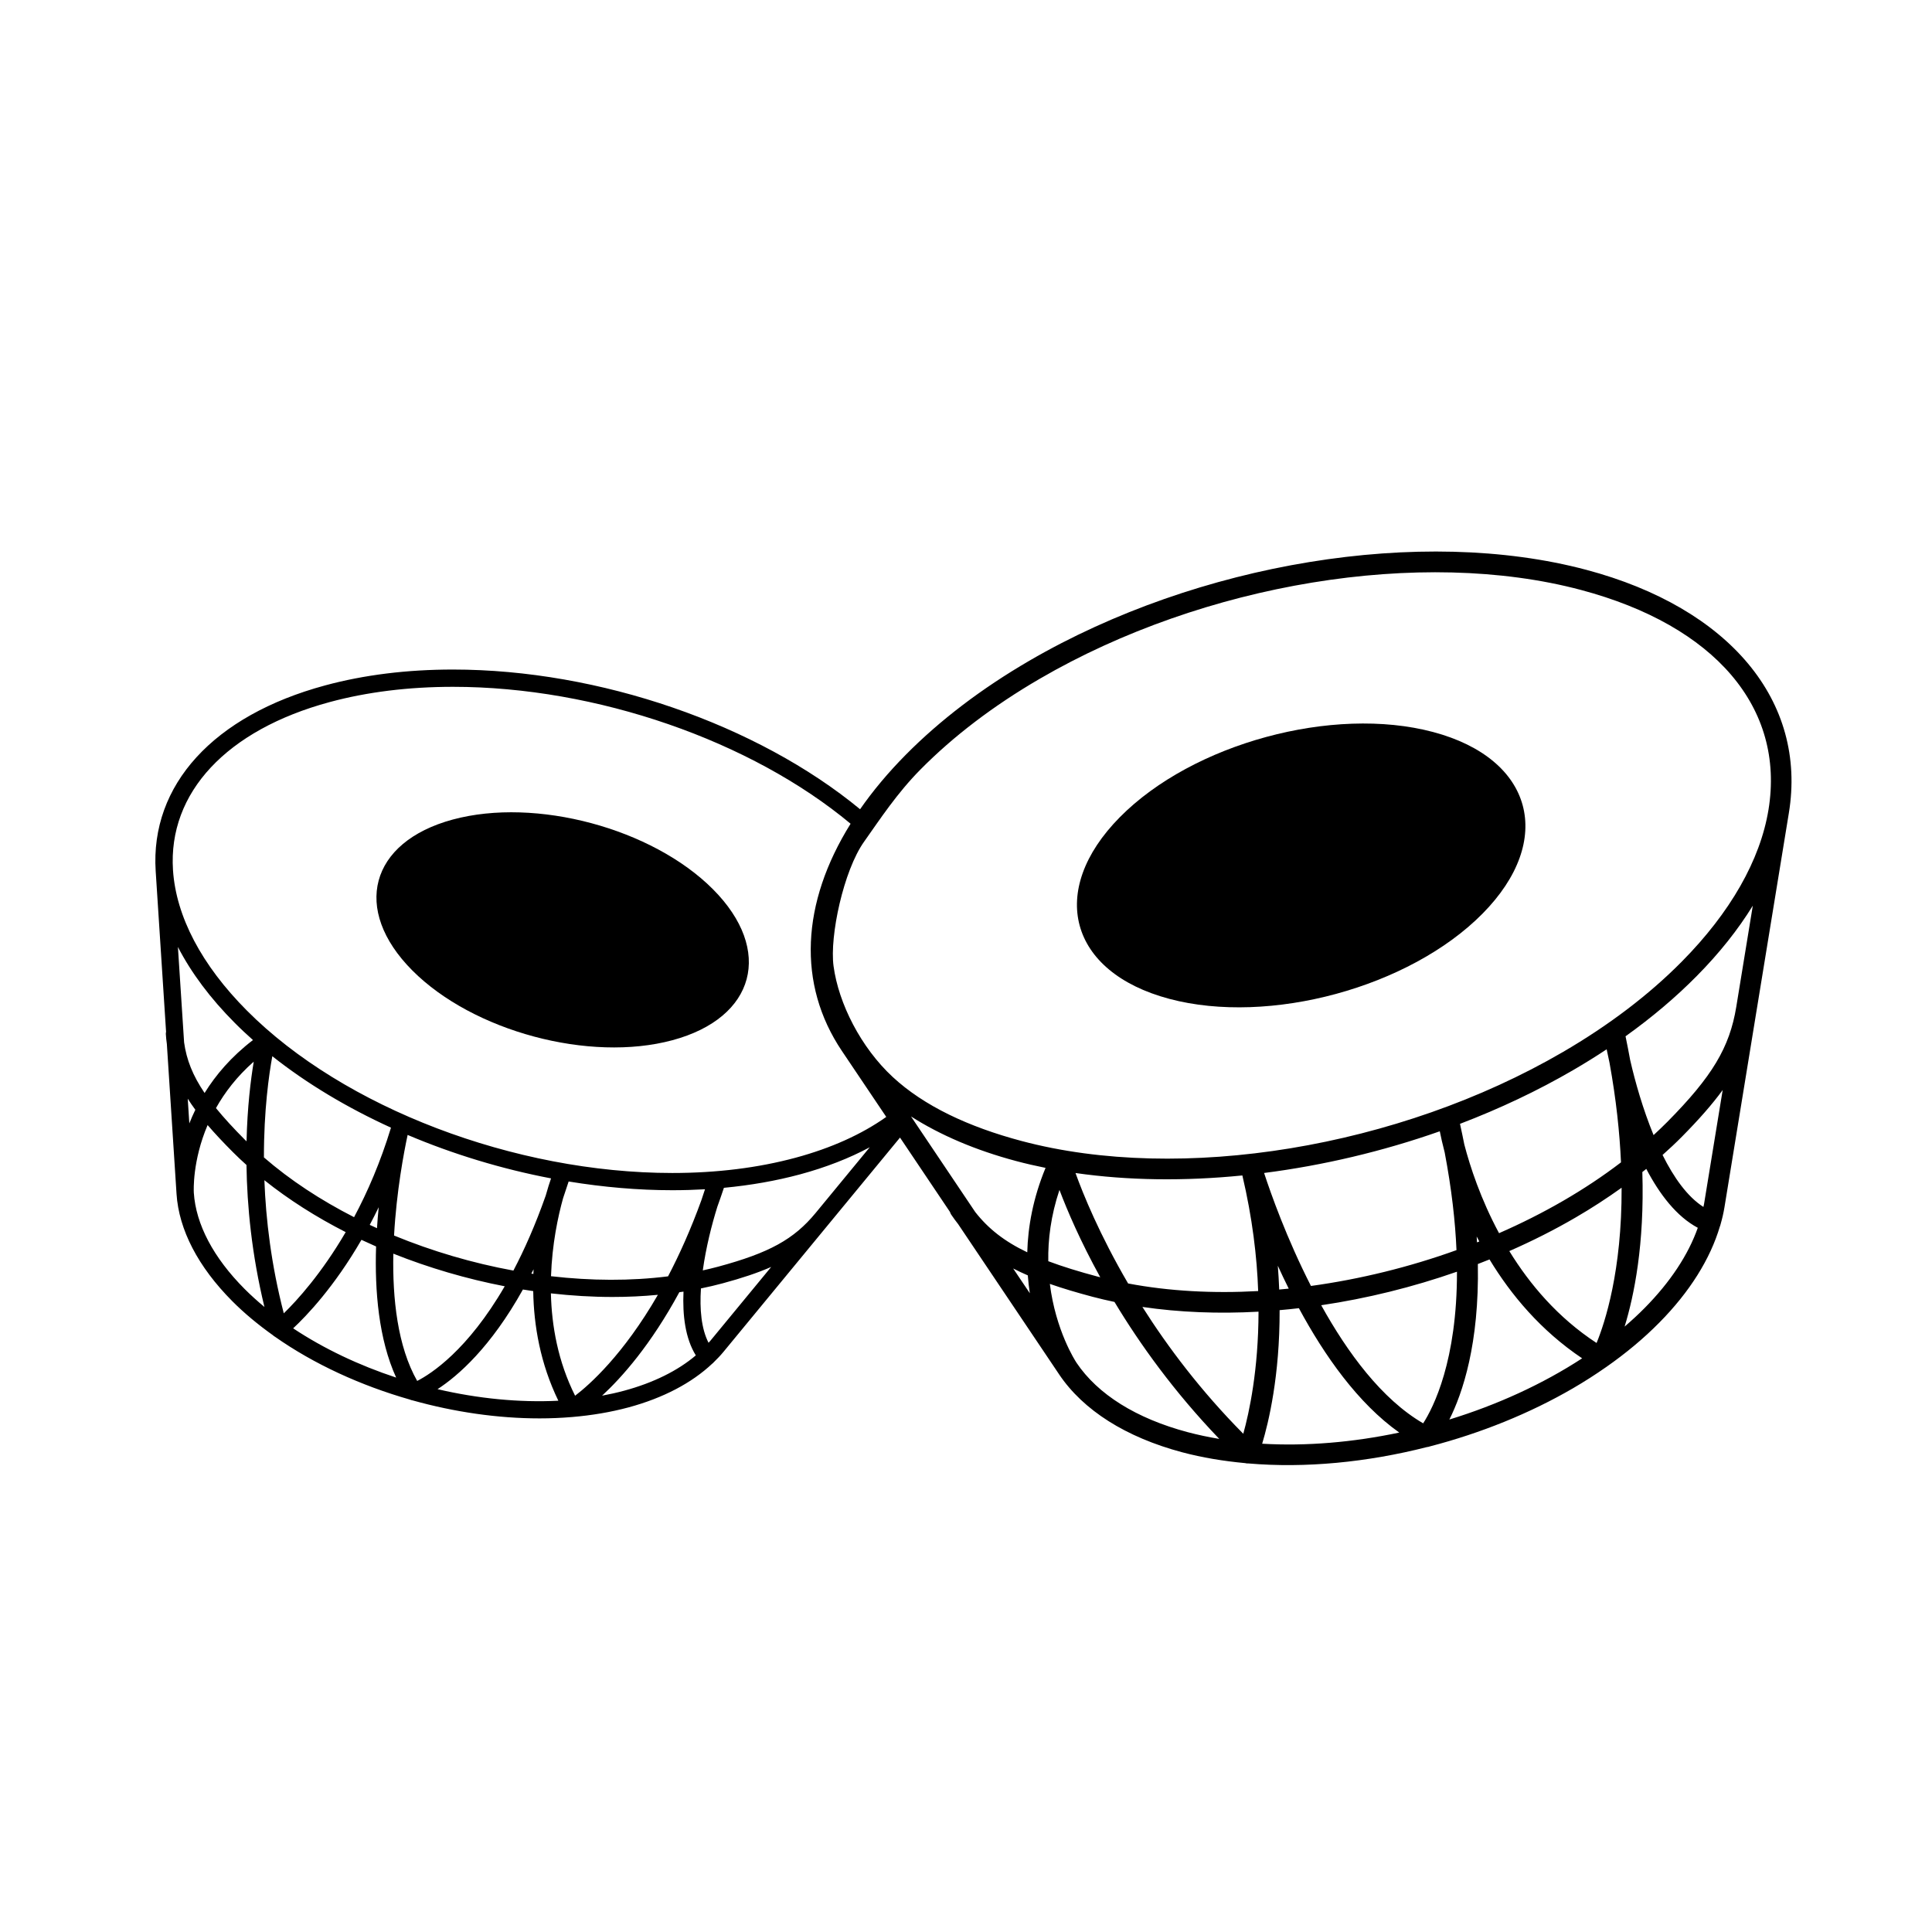 <?xml version="1.0" encoding="UTF-8"?>
<!-- Uploaded to: ICON Repo, www.svgrepo.com, Generator: ICON Repo Mixer Tools -->
<svg fill="#000000" width="800px" height="800px" version="1.1" viewBox="144 144 512 512" xmlns="http://www.w3.org/2000/svg">
 <g>
  <path d="m253.27 401.18c-16.082-16.148-11.285-34.051 10.715-39.992 22-5.945 52.875 2.328 68.961 18.477 16.078 16.148 11.281 34.059-10.723 39.996-22 5.938-52.875-2.34-68.953-18.48z"/>
  <path d="m453.86 408.7c-26.535-7.07-32.387-28.621-13.078-48.148 19.305-19.527 56.469-29.625 83.004-22.562s32.395 28.621 13.09 48.145c-19.309 19.523-56.469 29.633-83.016 22.566z"/>
  <path d="m564.38 295.01c-43.59-11.609-102.91-1.914-147.63 24.113-12.656 7.367-23.664 15.75-32.723 24.91-4.68 4.731-8.711 9.559-12.098 14.43l-0.004-0.012c-27.188-22.426-69.031-37.016-107.89-37.016-12.152 0-23.547 1.41-33.867 4.203-29.594 7.992-46.379 26.391-44.91 49.211l2.754 42.594c-0.051 0.203-0.082 0.414-0.059 0.637 0.051 0.883 0.145 1.734 0.266 2.578l2.559 39.629c0 0.031 0.004 0.055 0.004 0.07v0.012c0.613 9.527 5.727 19.363 14.781 28.457 3.215 3.231 6.84 6.223 10.75 9.012 0.168 0.168 0.359 0.301 0.562 0.414 10.328 7.254 22.738 12.938 35.77 16.656 0.203 0.105 0.418 0.16 0.648 0.195 11.109 3.109 22.641 4.785 33.691 4.785 2.898 0 5.762-0.121 8.578-0.359h0.004 0.016c5.211-0.438 10.246-1.281 15.004-2.562 9.18-2.484 16.742-6.465 22.184-11.602 0.039-0.023 0.086-0.051 0.121-0.086 0.082-0.07 0.145-0.141 0.215-0.223 0.926-0.902 1.82-1.828 2.621-2.801l27.922-33.895s0.004-0.012 0.016-0.016v-0.004l18.848-22.871 13.238 19.703c0.082 0.242 0.176 0.484 0.324 0.707 0.594 0.883 1.215 1.715 1.844 2.523l26.691 39.715c0.02 0.031 0.031 0.055 0.051 0.066v0.016c6.41 9.543 17.707 16.691 32.648 20.672 5.301 1.41 10.891 2.332 16.656 2.867 0.273 0.082 0.555 0.098 0.836 0.086 15.16 1.301 31.523-0.301 47.34-4.332 0.281-0.02 0.539-0.086 0.797-0.18 13.457-3.496 26.48-8.746 37.98-15.438 3.023-1.762 5.93-3.629 8.715-5.578 0.004-0.004 0.012-0.004 0.012-0.004 0.004 0 0.004-0.004 0.02-0.016 5.152-3.606 9.891-7.531 14.066-11.766 8.055-8.141 13.512-16.871 16.066-25.52 0.023-0.055 0.055-0.105 0.07-0.16 0.051-0.117 0.07-0.238 0.098-0.352 0.43-1.508 0.789-3.019 1.031-4.508l8.523-52.215c0.004-0.012 0.004-0.02 0.012-0.023-0.004-0.012-0.004-0.016-0.004-0.016l8.535-52.234c4.875-29.672-15.703-54.363-53.684-64.477zm-373.23 99.949c3.531 6.836 8.578 13.613 15.062 20.113 1.535 1.551 3.152 3.059 4.828 4.551-5.738 4.394-9.863 9.25-12.82 14.031-3.144-4.629-4.785-8.801-5.43-13.402zm20.094 30.395c-0.789 4.734-1.703 12.016-1.906 21.109-0.125-0.117-0.262-0.246-0.387-0.367-3.078-3.09-5.617-5.859-7.719-8.438 2.316-4.125 5.531-8.371 10.012-12.305zm-17.492 9.809c0.625 0.984 1.289 1.961 2.016 2.938-0.594 1.223-1.133 2.438-1.594 3.617zm15.07 50.426c-8.266-8.297-12.918-17.121-13.461-25.523v-0.039c-0.023-0.453-0.395-8.375 3.656-17.871 1.996 2.324 4.223 4.684 6.699 7.168 1.152 1.16 2.363 2.297 3.602 3.41 0.156 10.828 1.379 23.668 4.758 37.625-1.848-1.531-3.609-3.121-5.254-4.769zm29.008-19.023c-8.832-4.504-16.938-9.812-23.887-15.84-0.02-12.461 1.336-21.973 2.223-26.816 9.152 7.254 19.844 13.645 31.449 18.934-2.797 9.172-6.223 17.066-9.785 23.723zm6.531-2.641c-0.188 1.793-0.332 3.656-0.457 5.562-0.645-0.293-1.281-0.586-1.918-0.883 0.797-1.512 1.594-3.059 2.375-4.68zm-25.156 28.121c-3.336-12.844-4.746-24.867-5.141-35.277 6.449 5.152 13.723 9.77 21.547 13.758-6.43 11.012-12.902 18.117-16.406 21.52zm2.484 3.977c3.602-3.356 10.898-11 18.098-23.453 1.281 0.598 2.574 1.188 3.879 1.758-0.387 11.777 0.691 24.605 5.32 34.746-9.836-3.242-19.176-7.66-27.297-13.051zm26.547-19.789c9.465 3.777 19.441 6.695 29.52 8.645-9.828 16.953-19.488 23.191-23.199 25.086-5.207-9.164-6.566-21.832-6.32-33.73zm40.379-15.375c-2.727 7.738-5.633 14.297-8.559 19.859-10.816-1.977-21.539-5.133-31.629-9.289 0.648-11.723 2.609-22.051 3.598-26.66 12.027 5.098 24.914 9.02 38.008 11.516-0.414 1.184-0.898 2.715-1.418 4.574zm4.606 0.684c0.492-1.441 0.988-2.922 1.473-4.434 9.176 1.5 18.41 2.312 27.484 2.312 2.934 0 5.809-0.09 8.652-0.25-0.289 0.82-0.609 1.785-0.953 2.883-2.797 7.715-5.805 14.402-8.836 20.191-9.895 1.25-20.41 1.188-31.02-0.035 0.289-8.492 1.848-15.836 3.199-20.668zm-7.824 18.832c-0.016 0.406-0.031 0.816-0.047 1.223-0.18-0.031-0.359-0.047-0.539-0.074 0.199-0.387 0.395-0.754 0.586-1.148zm-25.445 31.77c5.445-3.547 14.086-11.082 22.625-26.41 0.906 0.156 1.812 0.297 2.731 0.422 0.145 9.094 1.867 19.184 6.66 29.051-10.359 0.52-21.312-0.566-32.016-3.062zm36.453 1.738c-4.551-9.09-6.207-18.535-6.414-27.125 5.492 0.621 10.965 0.953 16.34 0.953 4.07 0 8.082-0.191 12.016-0.57-9.152 15.867-18.098 23.805-21.941 26.742zm13.02-1.336c-1.91 0.516-3.875 0.953-5.871 1.324 5.269-4.871 12.914-13.469 20.477-27.422 0.363-0.051 0.734-0.098 1.102-0.152-0.281 6.316 0.484 12.41 3.266 16.895-4.789 4.059-11.234 7.262-18.973 9.355zm22.797-13.191c-0.141 0.172-0.312 0.324-0.453 0.492-1.914-3.715-2.379-8.879-2.012-14.398 1.945-0.398 3.863-0.84 5.75-1.352 5.078-1.367 9.27-2.769 12.867-4.344zm27.922-33.898c-5.758 6.977-12.277 10.57-25.832 14.227-1.34 0.352-2.699 0.691-4.066 0.988 0.832-6.035 2.371-12.121 3.859-16.879 0.59-1.621 1.164-3.301 1.738-5.008 7.09-0.672 13.852-1.859 20.199-3.57 6.805-1.84 13-4.254 18.449-7.176zm18.723-25.461c-6.488 4.602-14.602 8.266-24.012 10.809-9.934 2.68-20.93 4.051-32.676 4.051-41.801 0-87.105-17.285-112.72-43.012-12.043-12.082-18.816-24.98-19.617-37.281-1.324-20.488 14.207-37.125 41.539-44.508 9.93-2.68 20.93-4.039 32.672-4.039 38.051 0 79.004 14.316 105.36 36.285-13.094 20.992-14.184 42.531-2.309 60.207zm33.633 40.168c1.25 0.641 2.535 1.25 3.879 1.828 0.125 1.637 0.301 3.223 0.535 4.731zm3.734-4.289c-6.074-2.902-10.324-6.262-13.777-10.66l-17.027-25.34c7.824 4.984 17.18 8.973 27.875 11.82 2.539 0.68 5.141 1.273 7.777 1.805-3.324 8.055-4.668 15.602-4.848 22.375zm19.344 6.609c-0.203-0.051-0.418-0.102-0.625-0.152-5.078-1.352-9.402-2.691-13.148-4.098-0.102-5.707 0.68-12.07 2.961-18.895 2.051 5.422 5.512 13.547 10.812 23.145zm-6.562-27.621c13.934 2 28.934 2.18 44.223 0.645 2.648 11.25 3.871 21.547 4.188 30.637-11.922 0.664-23.59 0.047-34.469-2.012-7.574-12.957-11.934-23.695-13.941-29.27zm29.742 68.68c-13.633-3.633-23.832-10-29.492-18.426l-0.016-0.031c-0.312-0.469-5.492-8.496-7.031-20.836 3.477 1.215 7.234 2.324 11.316 3.41 1.91 0.508 3.856 0.957 5.812 1.367 6.727 11.18 15.789 23.809 27.77 36.301-2.852-0.48-5.652-1.07-8.359-1.785zm14.723 0.422c-11.254-11.352-20.016-23.016-26.738-33.613 9.84 1.449 20.211 1.844 30.777 1.258-0.02 15.367-2.461 26.688-4.039 32.355zm5.004 2.637c1.715-5.688 4.68-18.051 4.625-35.398 1.699-0.141 3.402-0.316 5.106-0.52 6.742 12.5 15.633 25.199 26.602 32.961-12.211 2.586-24.613 3.644-36.332 2.957zm0.512-71.75c15.609-1.996 31.406-5.715 46.559-11.047 0.297 1.477 0.711 3.371 1.301 5.617 1.844 9.703 2.805 18.305 3.125 25.875-12.461 4.492-25.539 7.707-38.566 9.496-6.438-12.605-10.66-24.551-12.418-29.941zm6.527 30.648c-0.84 0.09-1.688 0.168-2.523 0.242-0.086-2.047-0.195-4.141-0.367-6.309 0.898 1.98 1.871 4.016 2.891 6.066zm35.629 35.699c-10.988-6.394-20.066-18.75-27.02-31.297 12.141-1.793 24.305-4.805 35.977-8.887 0.035 23.602-6.238 35.953-8.957 40.184zm6.941-1.008c3.512-6.992 7.941-20.082 7.551-41.211 1.039-0.395 2.066-0.797 3.09-1.215 5.68 9.375 13.578 18.844 24.547 26.207-10.461 6.828-22.531 12.336-35.188 16.219zm3.969-72.859c-0.352-1.789-0.742-3.637-1.152-5.5 10.465-3.996 20.57-8.758 30.016-14.258 3.047-1.773 6-3.606 8.852-5.5 0.207 1.027 0.453 2.227 0.762 3.586 1.77 9.734 2.684 18.516 3.039 26.379-9.547 7.301-20.531 13.613-32.32 18.766-4.852-9.016-7.668-17.621-9.195-23.473zm3.965 25.664c-0.203 0.086-0.398 0.168-0.609 0.25-0.02-0.523-0.047-1.031-0.086-1.562 0.227 0.438 0.465 0.867 0.695 1.312zm31.078 26.91c-10.254-6.707-17.703-15.531-23.125-24.355 6.098-2.676 12-5.652 17.594-8.914 4.242-2.465 8.297-5.106 12.168-7.875 0.082 22.07-4.422 35.762-6.637 41.145zm12.746-9.277c-1.676 1.699-3.461 3.34-5.316 4.934 2.539-8.266 5.289-21.844 4.699-40.961 0.352-0.281 0.707-0.555 1.047-0.832 3.535 6.75 8.035 12.625 13.648 15.609-2.516 7.141-7.289 14.383-14.078 21.25zm15.738-27.566c-0.039 0.266-0.117 0.527-0.168 0.789-4.254-2.707-7.859-7.805-10.828-13.773 1.785-1.586 3.527-3.215 5.176-4.887 4.453-4.504 7.965-8.504 10.758-12.324zm8.535-52.215c-1.762 10.75-6.379 18.445-18.27 30.469-1.176 1.184-2.398 2.348-3.641 3.496-2.797-6.797-4.871-14.055-6.207-19.91-0.371-2.047-0.785-4.144-1.223-6.273 6.977-4.988 13.297-10.328 18.863-15.965 5.981-6.039 10.957-12.305 14.863-18.652zm8.543-52.273c-2.18 13.348-10.117 27.258-22.938 40.223-8.715 8.816-19.34 16.895-31.578 24.016-43.527 25.348-101.18 34.805-143.45 23.555-14.066-3.742-25.844-9.281-34.121-16.953-8.445-7.824-14.348-19.473-15.684-29.383-1.074-7.945 2.664-25.336 8.086-32.965 4.316-6.098 8.762-12.891 14.969-19.16 8.715-8.816 19.336-16.898 31.574-24.016 43.539-25.34 101.18-34.805 143.45-23.547 35.523 9.453 54.102 31.223 49.691 58.23z"/>
 </g>
</svg>